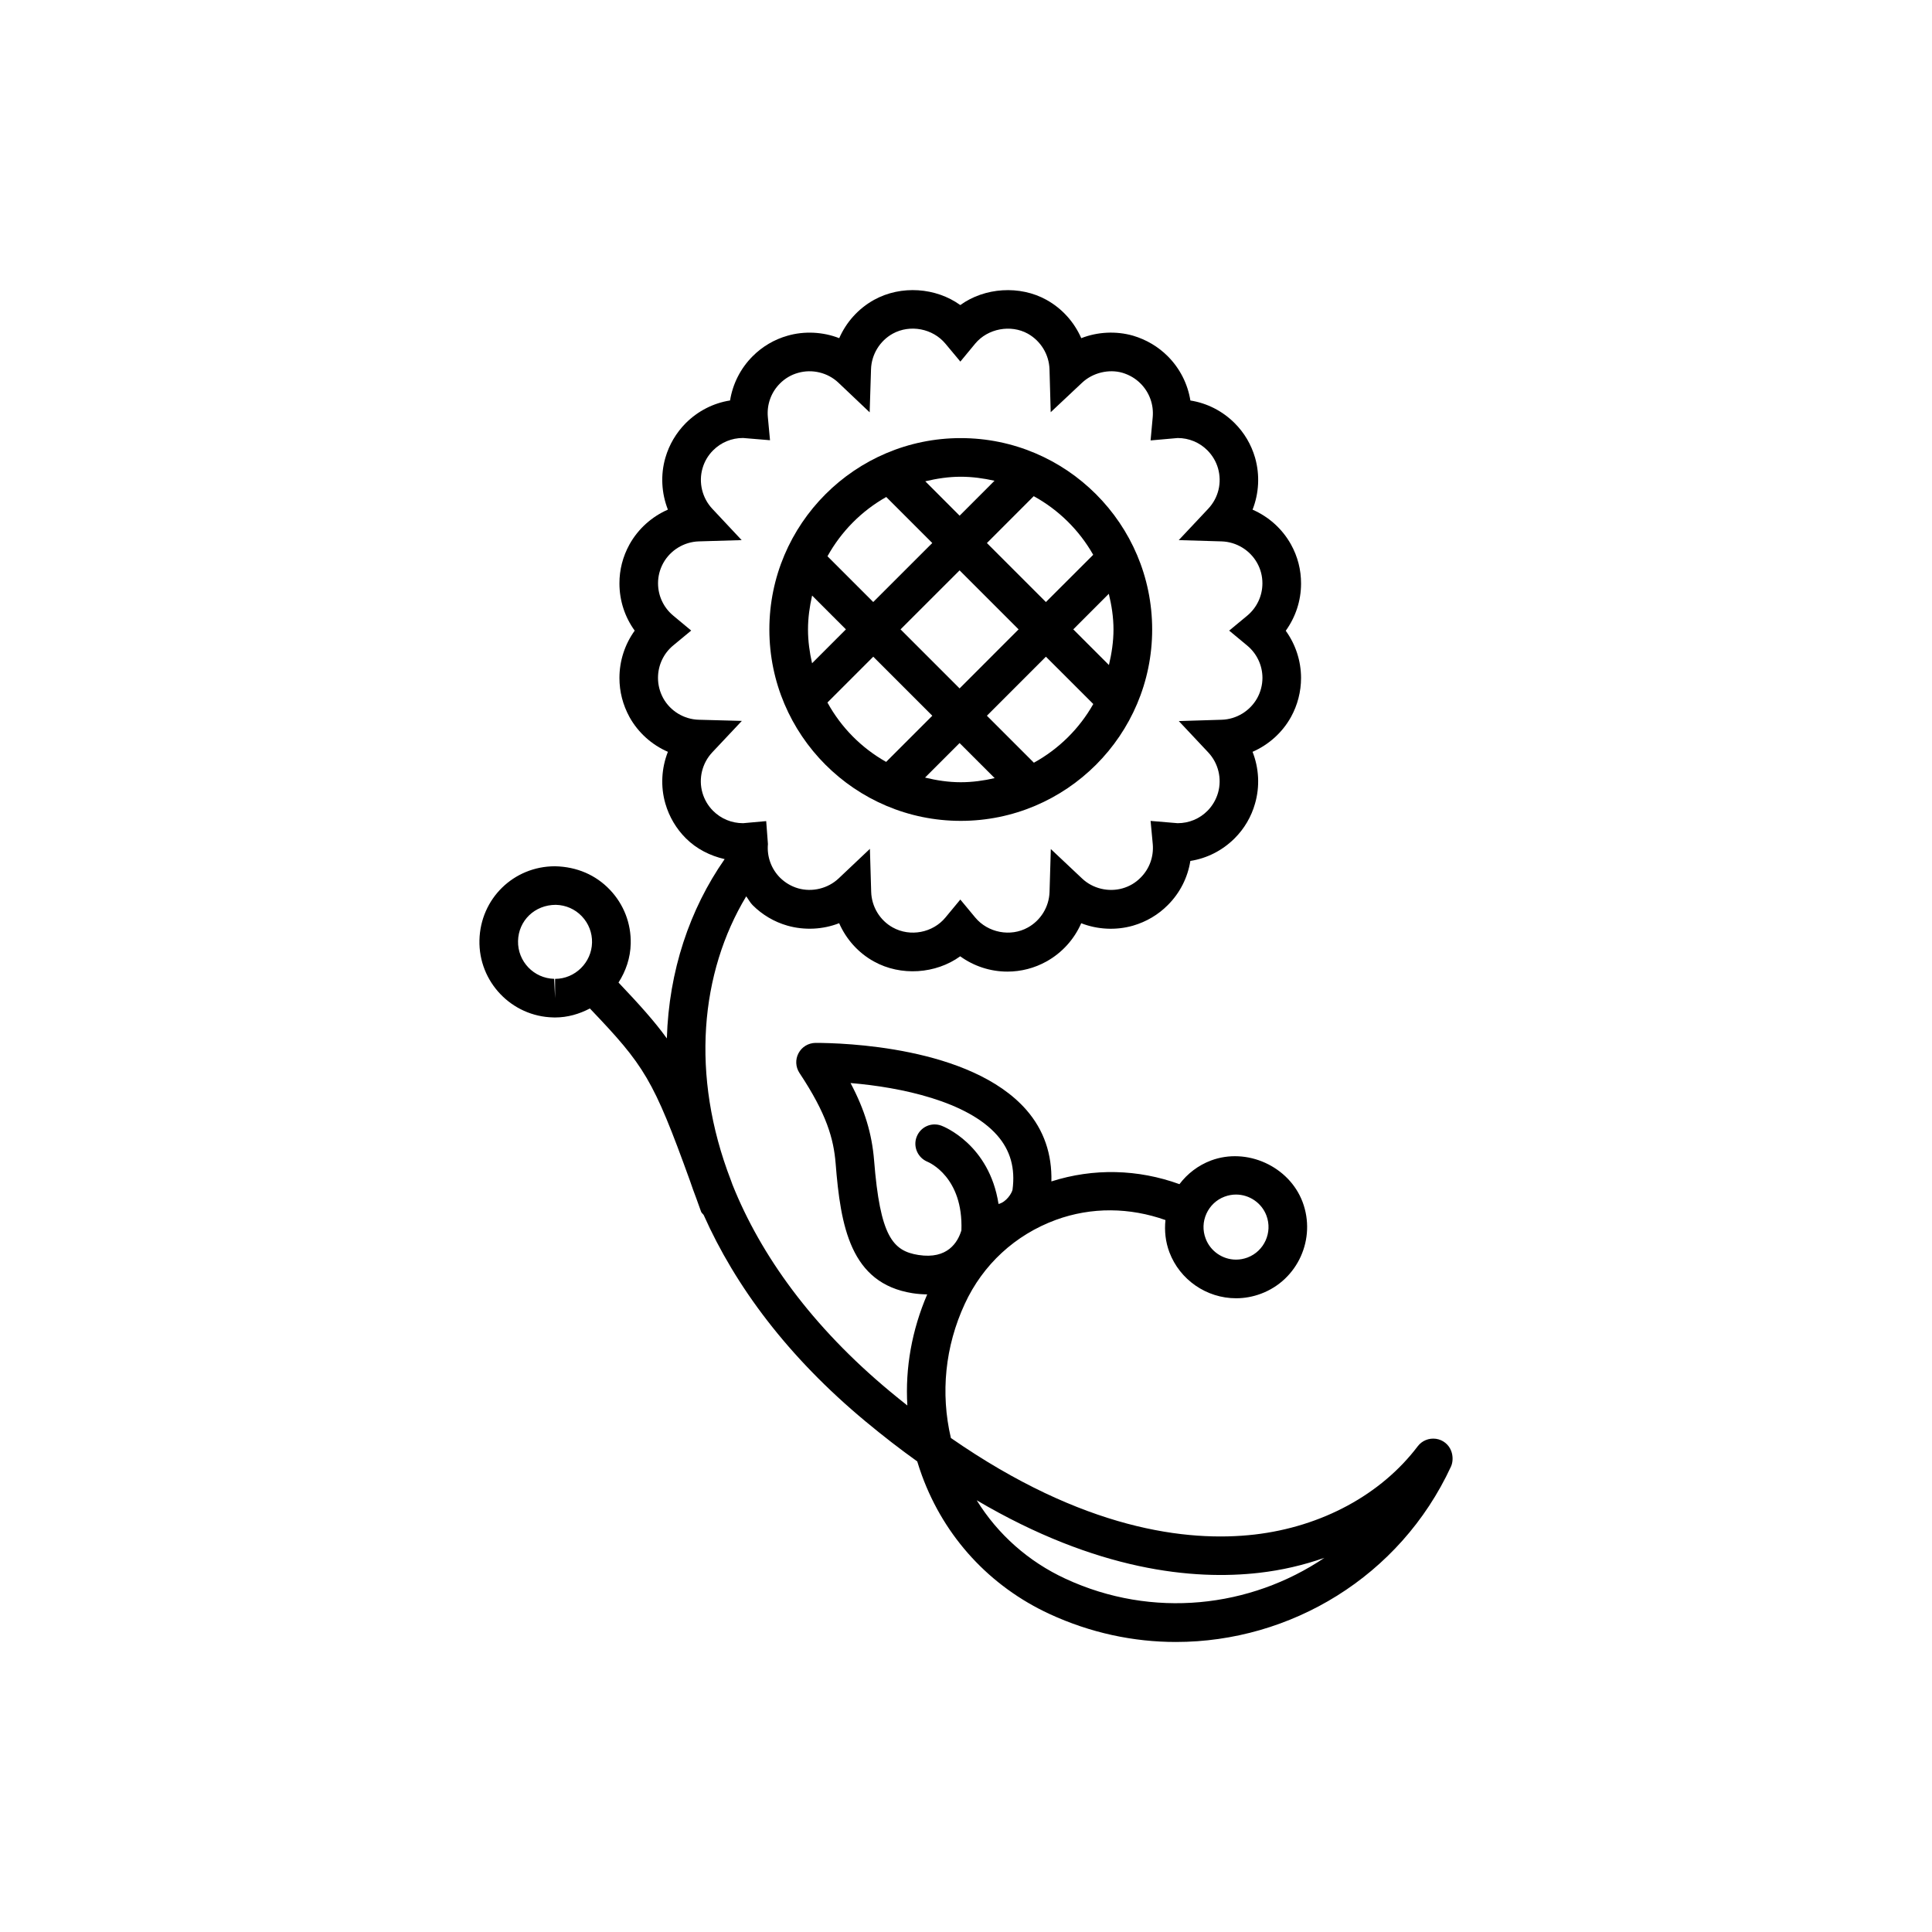 <?xml version="1.0" encoding="utf-8"?>
<!-- Generator: Adobe Illustrator 16.0.4, SVG Export Plug-In . SVG Version: 6.00 Build 0)  -->
<!DOCTYPE svg PUBLIC "-//W3C//DTD SVG 1.1//EN" "http://www.w3.org/Graphics/SVG/1.1/DTD/svg11.dtd">
<svg version="1.1" id="Layer_1" xmlns="http://www.w3.org/2000/svg" xmlns:xlink="http://www.w3.org/1999/xlink" x="0px" y="0px"
	 width="50px" height="50px" viewBox="0 0 50 50" enable-background="new 0 0 50 50" xml:space="preserve">
<g>
	<path d="M24.864,21.244c2.731,0,4.954-2.222,4.954-4.953c0-2.73-2.222-4.953-4.954-4.953c-2.731,0-4.953,2.223-4.953,4.953
		C19.911,19.022,22.133,21.244,24.864,21.244z M21.414,18.181l1.186-1.186l1.528,1.528l-1.195,1.195
		C22.292,19.356,21.768,18.826,21.414,18.181z M23.306,16.288l1.528-1.527l1.527,1.527l-1.527,1.528L23.306,16.288z M24.864,20.244
		c-0.319,0-0.626-0.048-0.924-0.12l0.894-0.894l0.908,0.908C25.458,20.203,25.167,20.244,24.864,20.244z M26.757,19.739
		l-1.216-1.216l1.527-1.528l1.226,1.225C27.932,18.86,27.401,19.384,26.757,19.739z M28.696,15.367
		c0.072,0.298,0.121,0.604,0.121,0.924c0,0.318-0.048,0.623-0.118,0.92l-0.923-0.923L28.696,15.367z M28.292,14.358l-1.224,1.223
		l-1.527-1.527l1.212-1.213C27.397,13.195,27.929,13.719,28.292,14.358z M24.864,12.338c0.301,0,0.592,0.041,0.874,0.104
		l-0.903,0.904l-0.889-0.89C24.241,12.386,24.546,12.338,24.864,12.338z M22.936,12.862l1.191,1.191l-1.528,1.527l-1.184-1.184
		C21.771,13.754,22.295,13.224,22.936,12.862z M20.911,16.291c0-0.303,0.042-0.595,0.106-0.878l0.875,0.875l-0.876,0.877
		C20.952,16.883,20.911,16.593,20.911,16.291z"/>
	<path d="M14.318,26.331c0.004,0,0.043,0.001,0.047,0.001c0.325,0,0.629-0.09,0.901-0.233c1.415,1.484,1.638,1.823,2.592,4.464
		c0.052,0.149,0.102,0.298,0.161,0.447c0.041,0.114,0.08,0.223,0.124,0.345c0.013,0.038,0.047,0.058,0.068,0.089
		c0.815,1.831,2.168,3.663,4.188,5.341c0.456,0.379,0.902,0.724,1.339,1.036c0.037,0.123,0.078,0.246,0.123,0.368
		c0.585,1.596,1.757,2.866,3.299,3.58c1.062,0.491,2.177,0.726,3.275,0.725c2.957,0,5.793-1.684,7.115-4.537
		c0.056-0.12,0.055-0.276,0.009-0.401c-0.062-0.171-0.215-0.294-0.396-0.32c-0.185-0.025-0.362,0.049-0.472,0.193
		c-0.946,1.251-2.486,2.084-4.224,2.285c-1.737,0.199-4.428-0.118-7.858-2.499c-0.272-1.16-0.15-2.371,0.359-3.47
		c0.469-1.017,1.305-1.787,2.356-2.174c0.928-0.34,1.918-0.322,2.838,0.004c-0.029,0.279,0,0.562,0.102,0.833
		c0.269,0.713,0.961,1.191,1.725,1.191c0.222,0,0.439-0.04,0.649-0.119c0.95-0.357,1.43-1.424,1.072-2.375
		c-0.347-0.918-1.439-1.421-2.373-1.07c-0.329,0.125-0.606,0.338-0.813,0.611c-1.072-0.389-2.222-0.419-3.314-0.071
		c0.017-0.702-0.19-1.326-0.648-1.851c-1.443-1.648-4.77-1.734-5.459-1.734h-0.001c-0.184,0.004-0.351,0.104-0.437,0.268
		c-0.086,0.162-0.076,0.356,0.025,0.51c0.705,1.062,0.884,1.704,0.936,2.34c0.129,1.625,0.379,3.105,1.99,3.36
		c0.136,0.021,0.261,0.029,0.38,0.031c-0.395,0.92-0.572,1.898-0.514,2.875c-0.146-0.115-0.293-0.235-0.442-0.358
		c-2.034-1.688-3.355-3.536-4.084-5.358c-0.013-0.037-0.028-0.077-0.041-0.114c-1.052-2.722-0.79-5.375,0.397-7.347
		c0.057,0.075,0.098,0.16,0.166,0.228c0.248,0.249,0.558,0.433,0.898,0.53c0.441,0.126,0.922,0.102,1.341-0.063
		c0.182,0.415,0.496,0.769,0.9,0.991c0.696,0.387,1.601,0.323,2.233-0.134c0.353,0.255,0.779,0.396,1.223,0.396
		c0.353,0,0.701-0.091,1.007-0.261c0.405-0.224,0.721-0.576,0.902-0.991c0.419,0.164,0.901,0.19,1.343,0.062
		c0.341-0.099,0.651-0.283,0.896-0.53c0.315-0.313,0.517-0.714,0.585-1.144c0.434-0.068,0.831-0.271,1.146-0.585
		c0.249-0.248,0.432-0.559,0.527-0.896c0.13-0.446,0.103-0.92-0.063-1.343c0.416-0.182,0.77-0.496,0.995-0.902
		c0.17-0.309,0.26-0.657,0.26-1.011c-0.001-0.443-0.142-0.868-0.396-1.22c0.254-0.354,0.396-0.776,0.396-1.221
		c0.001-0.357-0.086-0.697-0.26-1.012c-0.226-0.406-0.579-0.72-0.995-0.901c0.166-0.423,0.193-0.896,0.065-1.345
		c-0.1-0.342-0.277-0.643-0.529-0.895c-0.315-0.314-0.713-0.517-1.145-0.585c-0.069-0.43-0.271-0.83-0.585-1.145
		c-0.245-0.246-0.554-0.43-0.897-0.532c-0.44-0.126-0.923-0.101-1.342,0.064c-0.181-0.414-0.495-0.767-0.899-0.991
		c-0.69-0.384-1.601-0.322-2.232,0.134c-0.63-0.454-1.531-0.521-2.231-0.135c-0.406,0.225-0.72,0.577-0.902,0.992
		c-0.419-0.165-0.907-0.189-1.34-0.063c-0.339,0.096-0.65,0.279-0.9,0.53c-0.314,0.314-0.516,0.715-0.585,1.145
		c-0.432,0.068-0.83,0.271-1.146,0.586c-0.249,0.25-0.431,0.56-0.528,0.896c-0.129,0.446-0.101,0.919,0.065,1.343
		c-0.416,0.182-0.769,0.496-0.995,0.903c-0.173,0.315-0.26,0.655-0.259,1.008c0,0.444,0.14,0.869,0.395,1.221
		c-0.254,0.353-0.395,0.778-0.395,1.225c0,0.354,0.087,0.693,0.26,1.011c0.225,0.405,0.579,0.72,0.994,0.9
		c-0.166,0.423-0.194,0.896-0.065,1.341c0.098,0.34,0.282,0.65,0.529,0.896c0.279,0.279,0.629,0.453,1.005,0.54
		c-0.907,1.299-1.444,2.897-1.496,4.64c-0.315-0.437-0.705-0.871-1.251-1.446c0.189-0.294,0.308-0.637,0.316-1.007
		c0.012-0.522-0.18-1.018-0.541-1.396c-0.362-0.379-0.849-0.594-1.419-0.606c-1.071,0-1.93,0.84-1.955,1.913
		C12.382,25.409,13.24,26.307,14.318,26.331z M32.583,40.705c0.587-0.067,1.154-0.199,1.693-0.389
		c-1.917,1.294-4.448,1.584-6.696,0.544c-0.964-0.445-1.756-1.15-2.303-2.033C28.389,40.66,30.892,40.898,32.583,40.705z
		 M31.222,31.41c0.093-0.205,0.26-0.362,0.468-0.44c0.097-0.036,0.196-0.055,0.297-0.055c0.35,0,0.666,0.219,0.788,0.543
		c0.164,0.435-0.056,0.922-0.488,1.086c-0.097,0.036-0.196,0.055-0.298,0.055c-0.349,0-0.665-0.219-0.787-0.545
		C31.122,31.844,31.129,31.616,31.222,31.41z M23.771,32.479c-0.669-0.105-0.994-0.484-1.15-2.453
		c-0.056-0.683-0.24-1.301-0.609-1.997c1.311,0.109,3.025,0.474,3.796,1.354c0.341,0.389,0.47,0.851,0.396,1.407
		c-0.017,0.085-0.157,0.32-0.362,0.369c-0.239-1.543-1.425-2.008-1.482-2.028c-0.258-0.094-0.538,0.034-0.637,0.29
		c-0.099,0.255,0.029,0.543,0.282,0.646c0.039,0.017,0.927,0.396,0.876,1.775C24.788,32.149,24.524,32.596,23.771,32.479z
		 M18.453,20.983c-0.128-0.128-0.223-0.289-0.274-0.466c-0.106-0.366-0.008-0.768,0.256-1.048l0.764-0.812l-1.115-0.03
		c-0.382-0.01-0.735-0.225-0.919-0.556c-0.09-0.165-0.136-0.343-0.136-0.527c0-0.327,0.144-0.634,0.394-0.84l0.465-0.385
		l-0.464-0.386c-0.25-0.207-0.394-0.512-0.394-0.838c0-0.183,0.045-0.359,0.135-0.523c0.185-0.334,0.538-0.549,0.921-0.561
		l1.108-0.033l-0.758-0.809c-0.264-0.28-0.361-0.683-0.255-1.049c0.051-0.178,0.144-0.335,0.275-0.466
		c0.206-0.206,0.481-0.319,0.773-0.319l0.699,0.058l-0.056-0.599c-0.03-0.322,0.083-0.64,0.314-0.87
		c0.129-0.13,0.29-0.225,0.467-0.274c0.365-0.105,0.769-0.008,1.045,0.254l0.809,0.767l0.035-1.114
		c0.012-0.384,0.228-0.736,0.561-0.921c0.45-0.248,1.038-0.135,1.365,0.259l0.386,0.463l0.384-0.465
		c0.326-0.393,0.922-0.501,1.361-0.258c0.335,0.188,0.55,0.538,0.562,0.921l0.031,1.112l0.812-0.763
		c0.279-0.263,0.697-0.358,1.043-0.258c0.182,0.055,0.34,0.147,0.471,0.279c0.229,0.229,0.344,0.547,0.314,0.872l-0.055,0.6
		l0.702-0.062c0.29,0,0.562,0.113,0.767,0.317c0.131,0.132,0.225,0.29,0.276,0.466c0.106,0.373,0.012,0.766-0.256,1.05l-0.76,0.809
		l1.109,0.033c0.383,0.012,0.735,0.227,0.921,0.561c0.09,0.163,0.135,0.339,0.135,0.525c0,0.325-0.145,0.631-0.395,0.838
		l-0.465,0.385l0.465,0.386c0.25,0.207,0.395,0.512,0.396,0.835c0,0.184-0.047,0.365-0.135,0.525
		c-0.186,0.334-0.538,0.55-0.921,0.561l-1.109,0.034l0.76,0.809c0.264,0.28,0.361,0.682,0.255,1.049
		c-0.051,0.177-0.146,0.337-0.274,0.466c-0.205,0.206-0.479,0.319-0.772,0.319l-0.699-0.059l0.056,0.598
		c0.029,0.325-0.084,0.642-0.316,0.872c-0.129,0.131-0.286,0.224-0.465,0.275c-0.363,0.104-0.771,0.008-1.047-0.254l-0.81-0.763
		l-0.033,1.111c-0.012,0.384-0.227,0.735-0.562,0.92c-0.446,0.249-1.034,0.136-1.362-0.26l-0.385-0.464l-0.385,0.465
		c-0.326,0.395-0.911,0.509-1.363,0.258c-0.333-0.184-0.547-0.536-0.559-0.921l-0.033-1.114l-0.81,0.766
		c-0.279,0.263-0.687,0.359-1.047,0.256c-0.18-0.052-0.336-0.146-0.467-0.274c-0.23-0.23-0.345-0.549-0.315-0.873l-0.045-0.593
		l-0.597,0.054C18.934,21.304,18.66,21.19,18.453,20.983z M14.385,23.417L14.385,23.417c0.257,0.006,0.496,0.11,0.673,0.296
		c0.176,0.185,0.27,0.427,0.264,0.682c-0.012,0.517-0.441,0.938-0.956,0.938v0.5l-0.024-0.501c-0.527-0.012-0.947-0.451-0.935-0.979
		C13.418,23.827,13.837,23.417,14.385,23.417z"/>
</g>
</svg>
